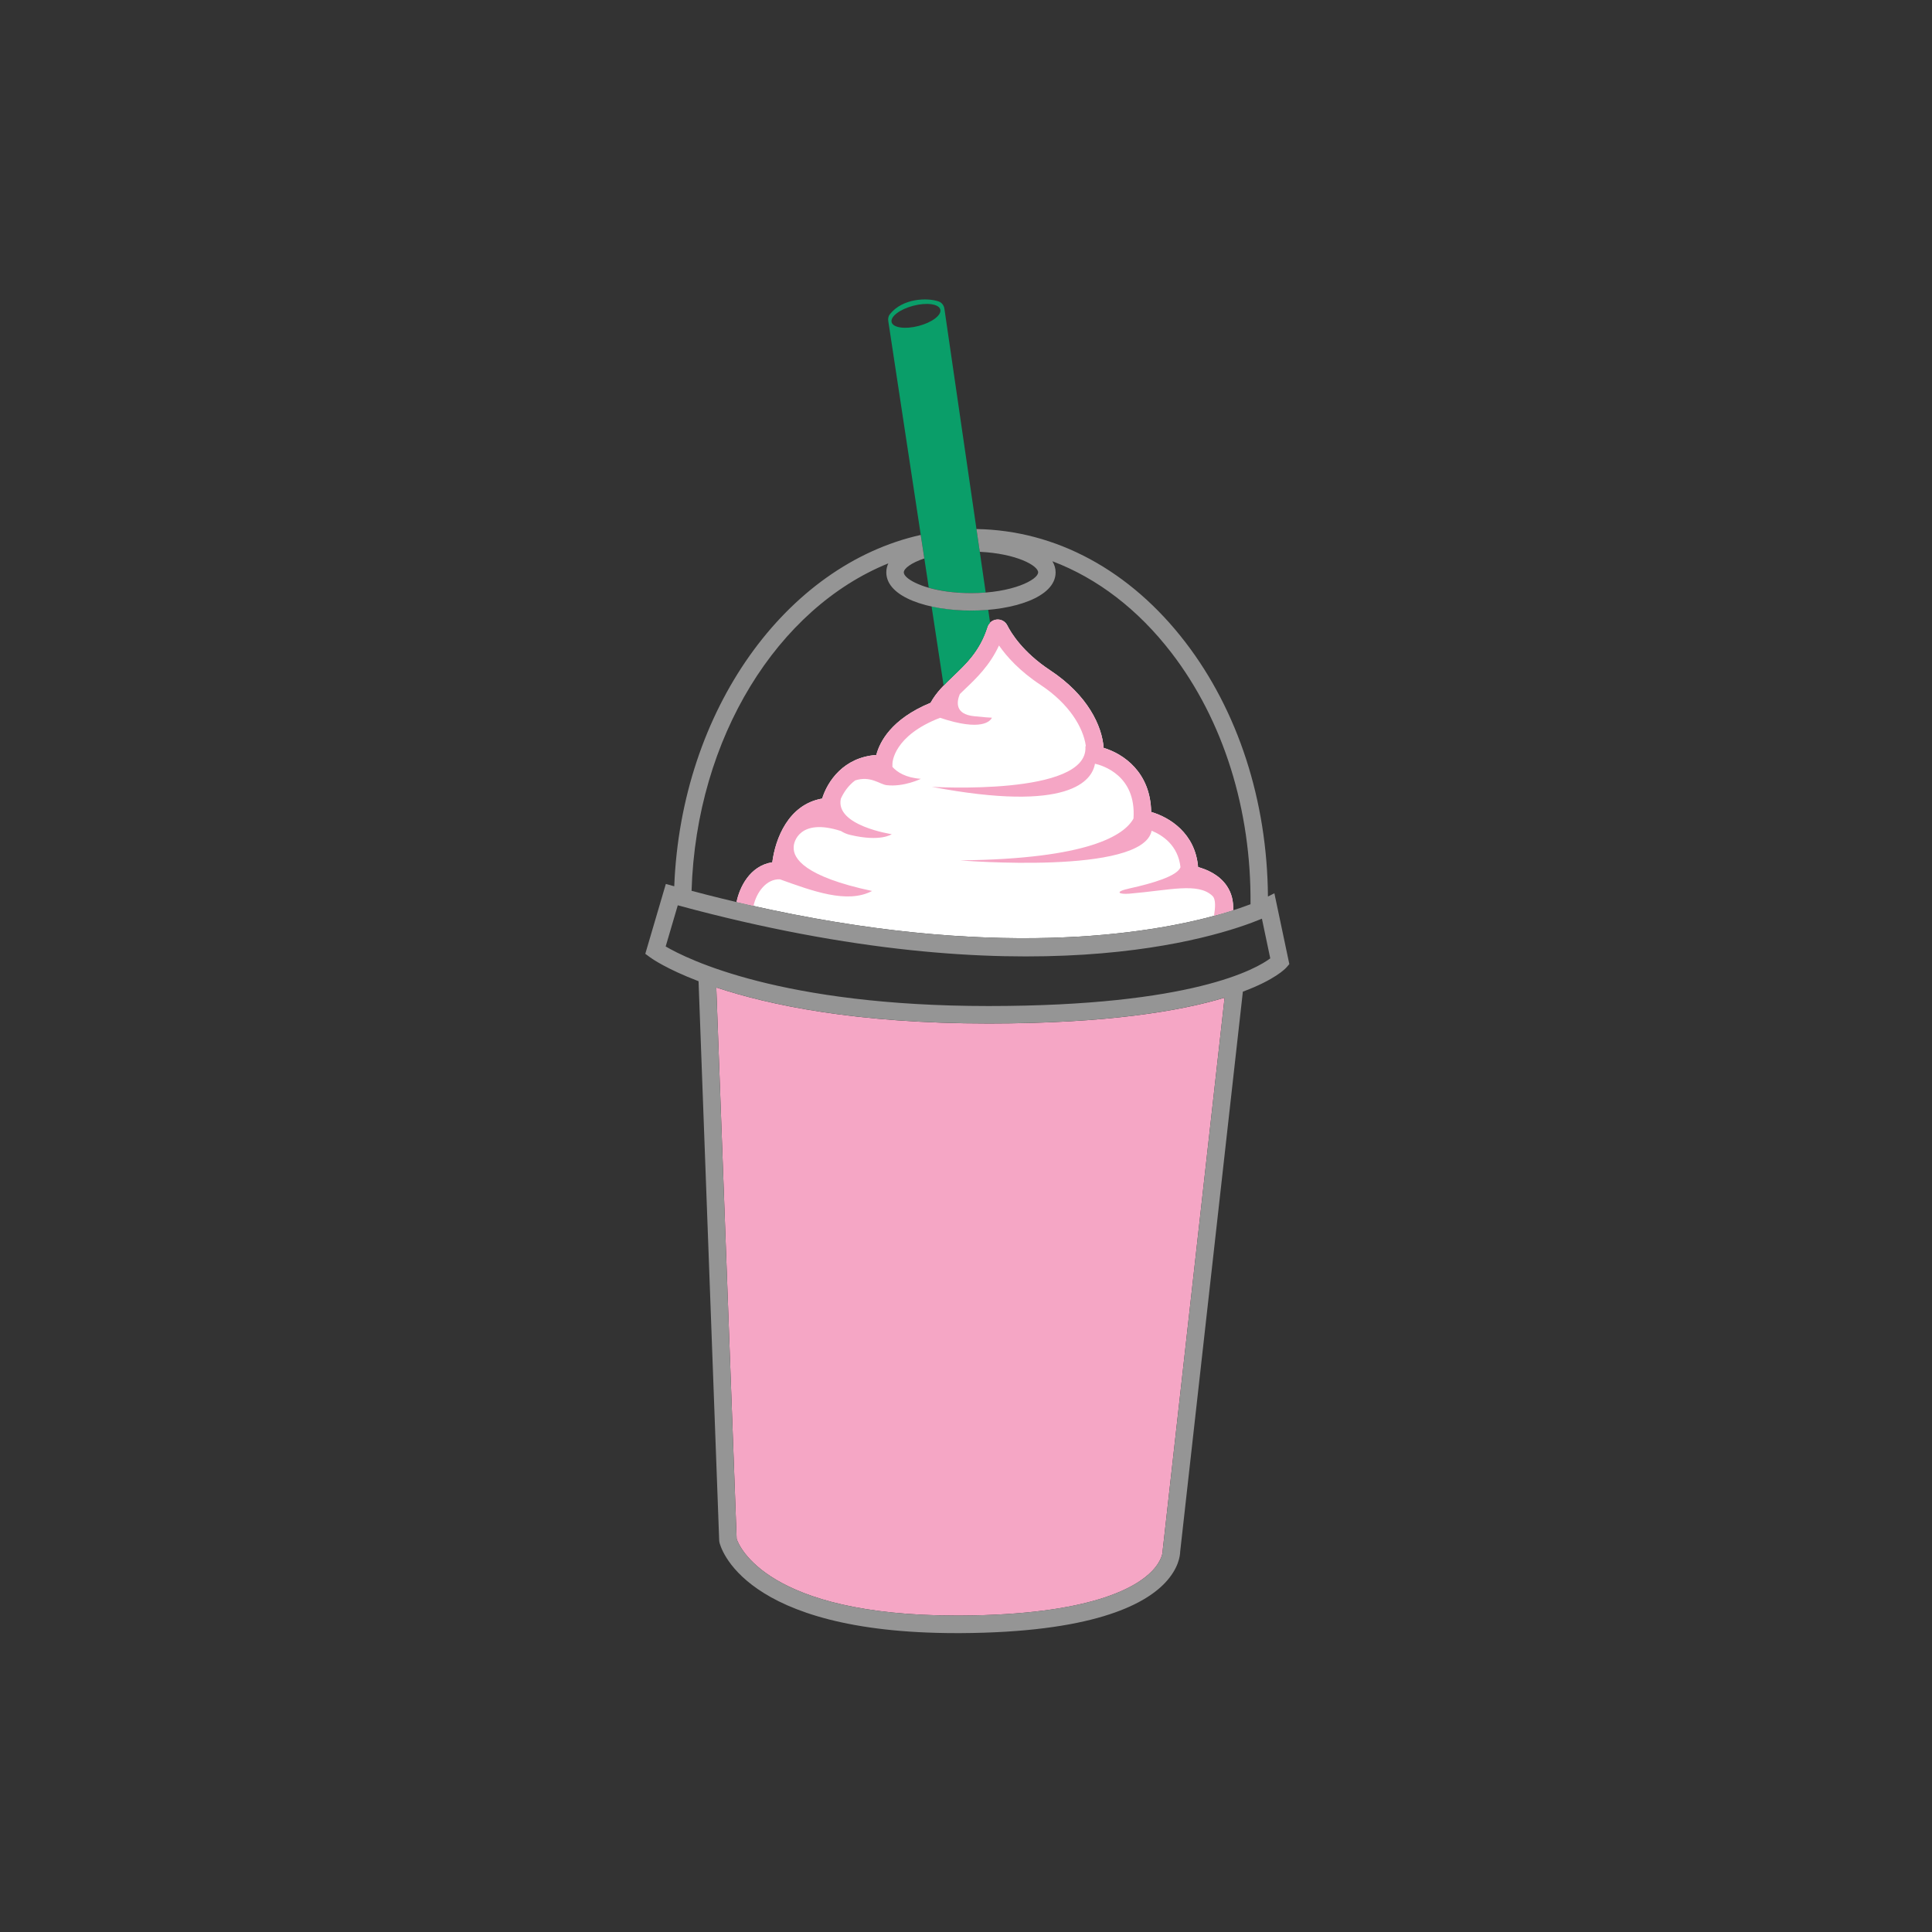 <?xml version="1.0" encoding="utf-8"?>
<!-- Generator: Adobe Illustrator 21.0.0, SVG Export Plug-In . SVG Version: 6.00 Build 0)  -->
<svg version="1.1" id="Calque_2" xmlns="http://www.w3.org/2000/svg" xmlns:xlink="http://www.w3.org/1999/xlink" x="0px" y="0px"
	 viewBox="0 0 600 600" style="enable-background:new 0 0 600 600;" xml:space="preserve">
<rect x="0" y="0" width="600" height="600" fill="#333333" stroke="none"/>
<style type="text/css">
	.st0{fill:#F5A6C5;}
	.st1{fill:#FFFFFF;}
	.st2{fill:#0A9E69;}
	.st3{fill:#959595;}
</style>
<path class="st0" d="M380.31,309.84c-13.65,4.12-36.32,8.02-73.3,8.02c-41.24,0-68.25-5.76-84.56-11.19l6.32,171.23
	c0.69,2.1,9.27,23.83,68.3,23.83c0.41,0,0.82,0,1.24,0c40.51-0.21,54.69-8.79,59.54-13.9c3.15-3.31,3.24-5.97,3.23-6l-0.01-0.21
	L380.31,309.84z"/>
<path class="st1" d="M378.81,283.94L378.81,283.94c1.51-0.43,2.9-0.85,4.15-1.25c0.15-2.82-0.48-5.34-1.92-7.5
	c-2.4-3.61-6.42-5.22-8.96-5.91c-0.86-10.48-8.82-15.46-14.57-17.12c-0.19-12.36-8.66-18.08-14.76-19.9
	c-0.48-6.81-4.95-16.4-16.59-24.08c-8.55-5.65-12.17-11.64-13.33-13.95c-0.61-1.22-1.87-1.93-3.22-1.83
	c-1.36,0.11-2.52,1.02-2.93,2.34v0c-2.33,7.35-6.56,11.38-10.65,15.27c-2.72,2.59-5.3,5.05-7.02,8.25
	c-12.33,5.07-15.86,12.31-16.86,16.2c-10.2,0.73-15.15,8.2-16.82,13.54c-10.52,1.84-14.55,12.51-15.48,19.79
	c-7.04,1.08-10.22,7.9-11.1,12.36c1.21,0.29,2.41,0.55,3.61,0.83l0,0.01C308.17,298.22,356.77,290.18,378.81,283.94z M311.85,196.36
	C311.85,196.37,311.85,196.37,311.85,196.36C311.85,196.37,311.85,196.37,311.85,196.36L311.85,196.36z"/>
<path class="st0" d="M382.95,282.69c0.15-2.82-0.48-5.34-1.92-7.5c-2.4-3.61-6.42-5.22-8.96-5.91
	c-0.86-10.48-8.82-15.46-14.57-17.12c-0.19-12.36-8.66-18.08-14.76-19.9c-0.48-6.81-4.95-16.4-16.59-24.08
	c-8.55-5.65-12.17-11.64-13.33-13.95c-0.61-1.22-1.87-1.93-3.22-1.83c-1.36,0.11-2.52,1.02-2.93,2.34v0
	c-2.33,7.35-6.56,11.38-10.65,15.27c-2.72,2.59-5.3,5.05-7.02,8.25c-12.33,5.07-15.86,12.31-16.86,16.2
	c-10.2,0.73-15.15,8.2-16.82,13.54c-10.52,1.84-14.55,12.51-15.48,19.79c-7.04,1.08-10.22,7.91-11.11,12.37
	c1.77,0.42,3.53,0.82,5.27,1.21c0.89-4.23,4.01-8.48,8.21-8.29c10.08,3.62,20.94,7.69,28.62,3.62c-21.16-4.5-24.49-10.2-24.34-13.52
	c-0.11-1.63,1.84-9.26,14.69-5.09c0.79,0.51,1.72,0.93,2.86,1.2c9.5,2.26,12.89-0.23,12.89-0.23s-17.62-2.63-15.8-11.01
	c0.79-1.77,2.17-3.99,4.44-5.68c4.81-1.55,7.65,1.23,9.79,1.47c5.34,0.62,10.62-1.97,10.62-1.97c-4.71-0.34-7.36-2.06-8.84-3.72
	l0.02-1.03c0.01-0.35,0.31-8.61,14.78-14.2c13.04,4.36,15.65,0.94,16.12-0.03c-0.77-0.02-2.38-0.14-5.56-0.47
	c-5.99-0.61-5.41-4.46-4.42-6.87c0.54-0.53,1.1-1.07,1.68-1.62c3.45-3.29,7.61-7.25,10.49-13.47c2.4,3.46,6.41,7.95,12.91,12.24
	c8.91,5.88,13.25,13.25,14.04,18.87c-0.04,0.13-0.07,0.21-0.11,0.35c0.9,15.38-47.72,12.44-47.72,12.44
	c42.82,8.12,49.78-1.96,50.68-7.18c2.31,0.52,12.84,3.61,11.97,16.95l-0.01,0.09c-2.83,5.14-13.87,12.54-53.83,12.98
	c0,0,56.73,4.68,59.47-9.21c3.38,1.38,8.2,4.51,8.96,11.32c-0.95,2.76-8.82,5.06-15.71,6.57c-5.16,1.13-3.27,1.92-0.19,1.66
	c12.58-1.06,21.31-3.56,25.81,0.67c1.19,1.12,0.85,3.97,0.5,6.21C379.23,283.83,381.21,283.25,382.95,282.69z M311.83,196.36
	C311.83,196.37,311.83,196.37,311.83,196.36C311.83,196.37,311.83,196.37,311.83,196.36L311.83,196.36z"/>
<path class="st2" d="M301.54,184.2c1.61,0,3.14-0.07,4.58-0.18c-3.39-23.32-10.5-72.19-12.83-88.16c-0.15-1-0.8-1.89-1.75-2.23
	c-3.55-1.25-11.25-1.02-15.19,3.97c-0.46,0.58-0.6,1.35-0.49,2.08l12.58,82.84C291.85,183.49,296.26,184.2,301.54,184.2z
	 M276.9,100.06c-0.45-1.74,2.57-4.02,6.74-5.11c4.18-1.09,7.93-0.56,8.38,1.17c0.45,1.74-2.57,4.02-6.74,5.11
	C281.1,102.32,277.35,101.79,276.9,100.06z M301.54,189.63c1.8,0,3.6-0.09,5.36-0.25c0.23,1.58,0.42,2.92,0.58,4.02
	c-0.36,0.37-0.67,0.8-0.83,1.32v0c-2.33,7.35-6.56,11.38-10.65,15.27c-1.02,0.97-2,1.94-2.95,2.92l-3.74-24.6
	C293.12,189.15,297.32,189.63,301.54,189.63z"/>
<path class="st3" d="M395.77,277.41l-2,1.02c-0.22-29.7-9.26-57.66-25.67-79.02c-17.1-22.26-40.13-34.72-64.85-35.11
	c0.35,2.43,0.7,4.8,1.03,7.07c11.3,0.53,18.12,4.27,18.12,6.38c0,2.27-7.92,6.45-20.86,6.45c-1.21,0-2.36-0.05-3.47-0.11
	c-0.18-0.01-0.37-0.02-0.55-0.03c-1.11-0.08-2.18-0.19-3.2-0.32c-0.03,0-0.06-0.01-0.09-0.01c-8.54-1.16-13.55-4.16-13.55-5.96
	c0-1.22,2.28-2.97,6.37-4.34l-1.11-7.3c-41.81,9.34-74.38,54.31-76.55,109.11c-0.01,0-0.02-0.01-0.04-0.01l-2.57-0.71l-6.38,21.69
	l1.53,1.13c0.45,0.33,5.02,3.57,15.01,7.39l6.41,173.71l0.06,0.48c0.25,1.16,6.92,28.26,73.65,28.26c0.42,0,0.85,0,1.27,0
	c40.39-0.21,56.8-8.59,63.45-15.58c4.3-4.53,4.71-8.56,4.73-9.71l19.47-173.92c10.1-3.76,13.27-7.22,13.55-7.54l0.88-1.02
	L395.77,277.41z M275.87,174.96c-0.4,0.87-0.62,1.8-0.62,2.79c0,7.79,13.23,11.87,26.29,11.87c13.06,0,26.29-4.08,26.29-11.87
	c0-1.25-0.37-2.4-1-3.45c13.89,5.25,26.57,14.9,36.97,28.43c16.12,20.98,24.82,48.69,24.56,78.09
	c-15.37,5.85-72.79,22.57-173.59-4.17C216.26,228.88,241.64,188.83,275.87,174.96z M361.07,481.61l0.01,0.21
	c0,0.03-0.08,2.68-3.23,6c-4.85,5.1-19.03,13.69-59.54,13.9c-0.42,0-0.83,0-1.24,0c-59.03,0-67.62-21.73-68.3-23.83l-6.32-171.23
	c16.31,5.43,43.33,11.19,84.56,11.19c36.98,0,59.64-3.9,73.3-8.02L361.07,481.61z M307.01,312.43c-64.33,0-93.52-14.53-100.28-18.5
	l3.76-12.78c108.55,29.47,167.43,9.99,181.41,4.16l2.59,12.32C390.22,300.83,370.38,312.43,307.01,312.43z"/>
</svg>
